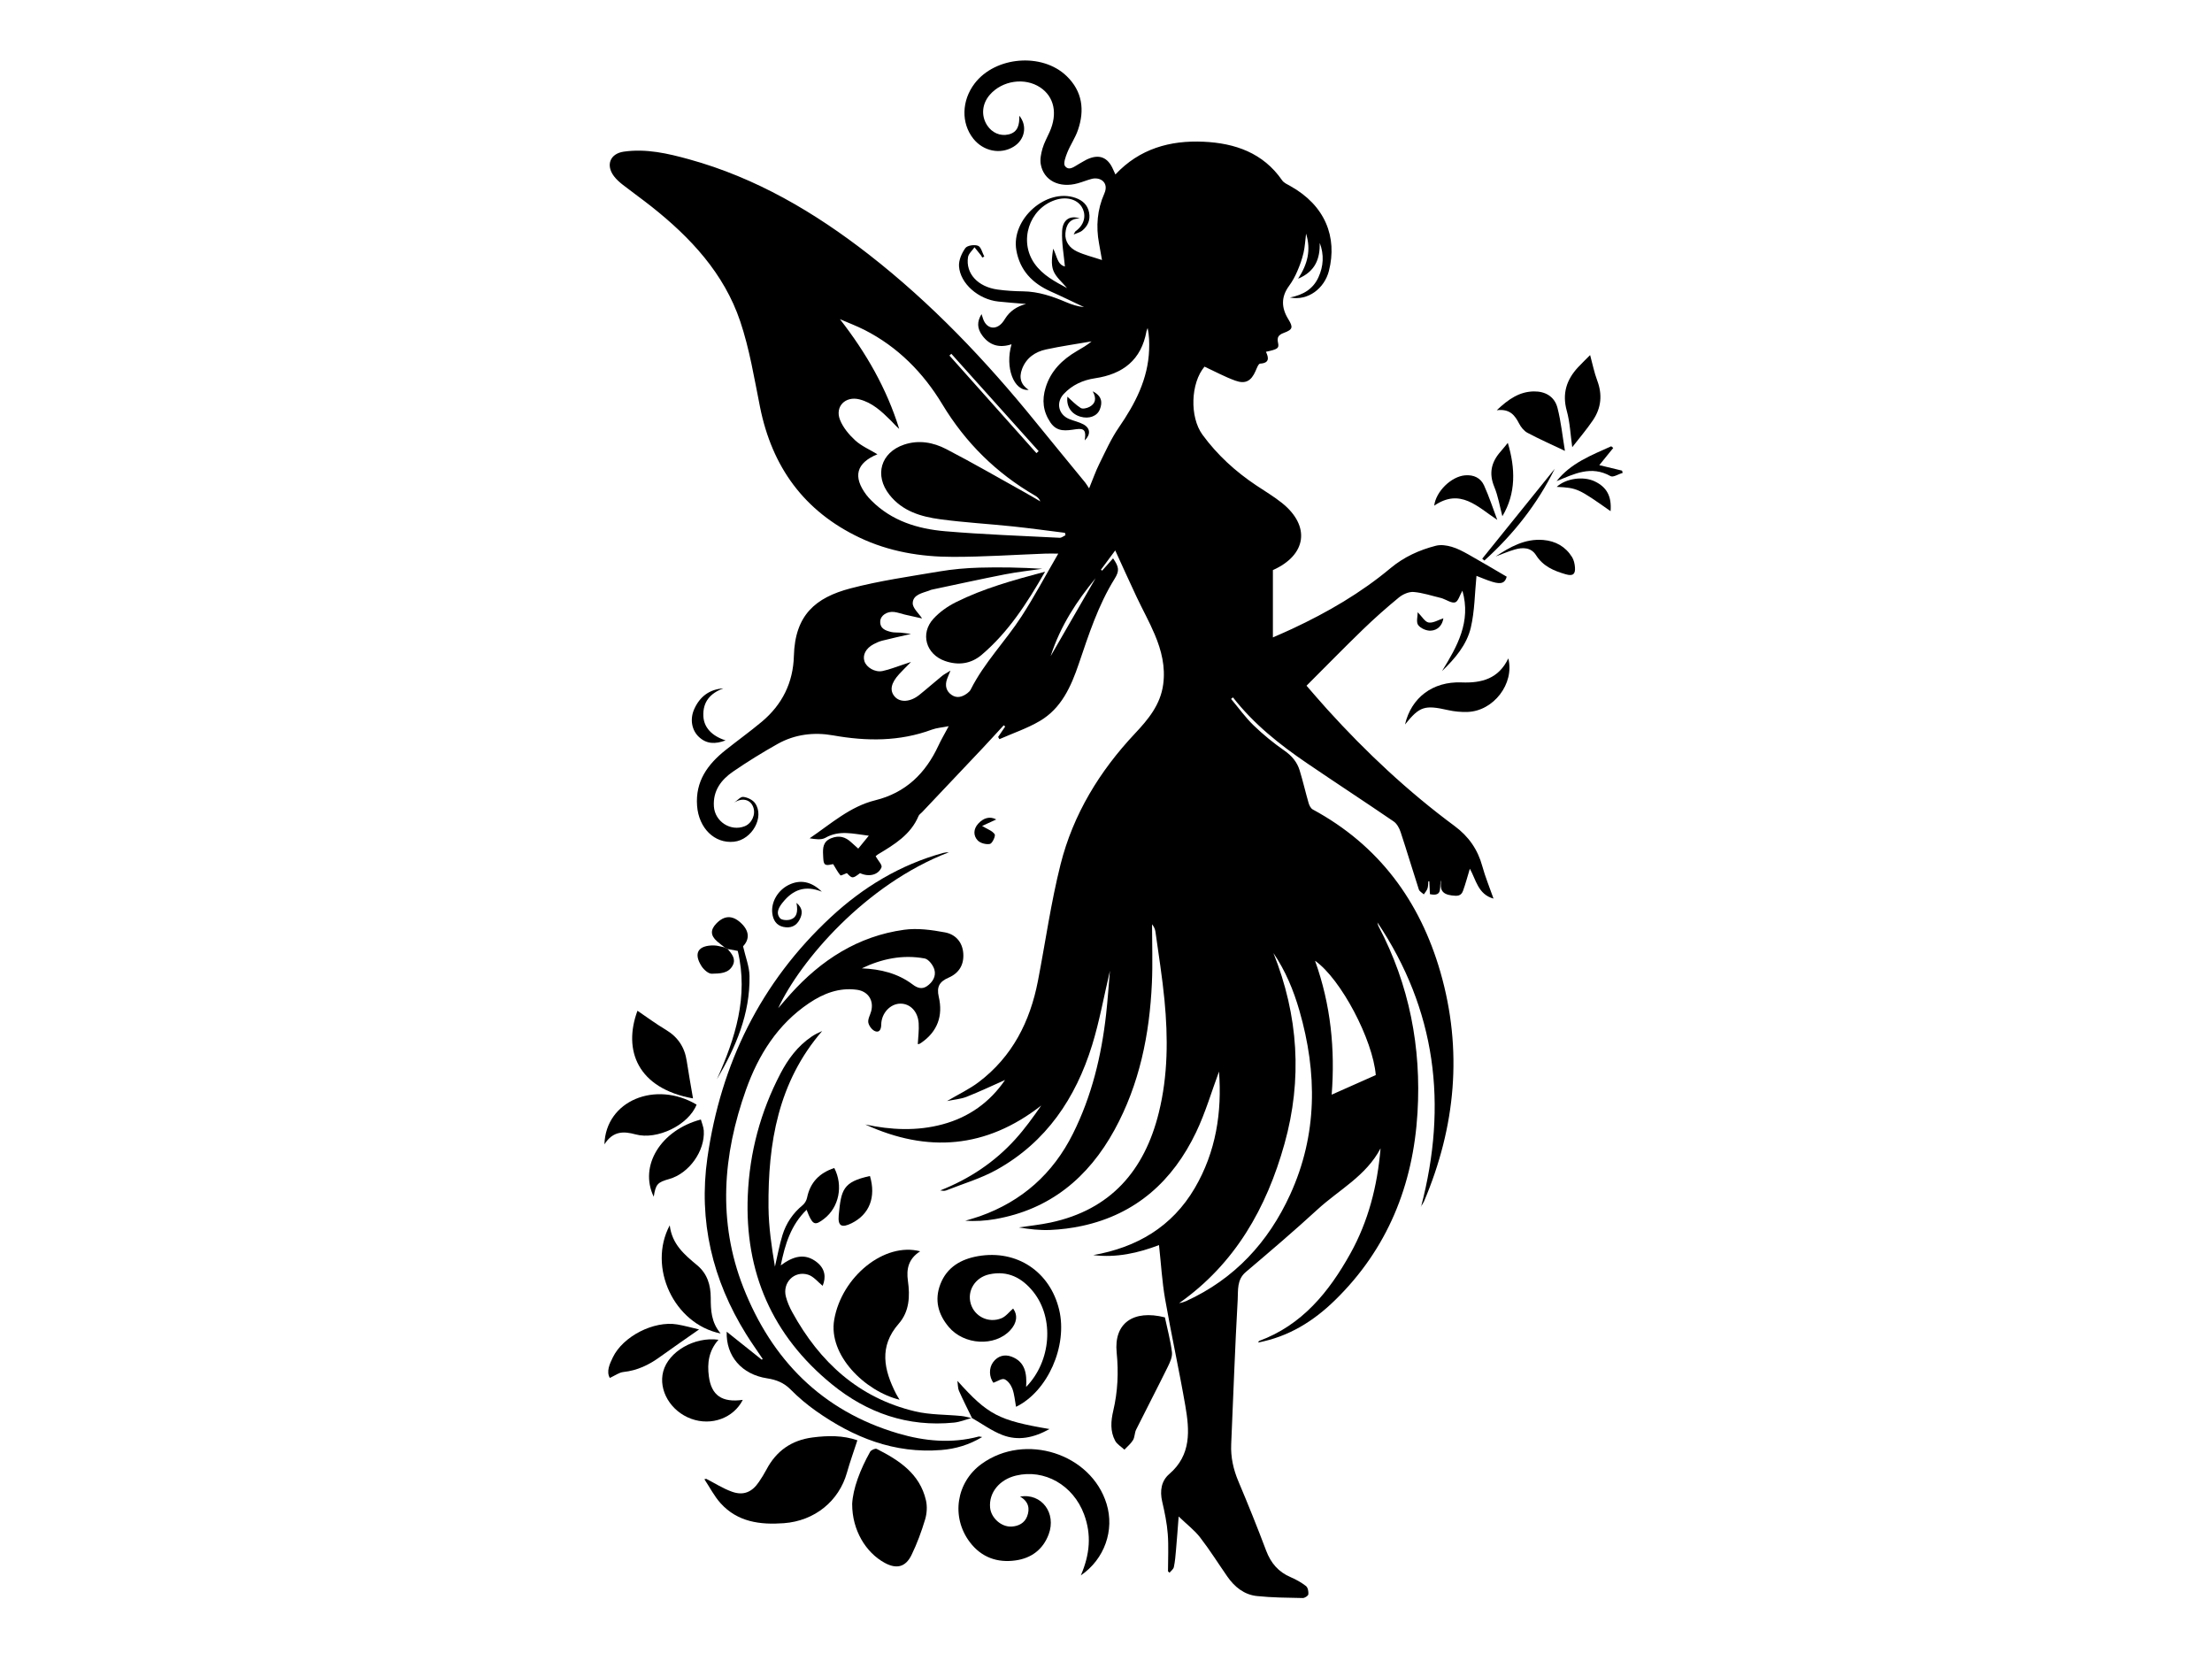 <?xml version="1.0" encoding="UTF-8"?><svg id="a" xmlns="http://www.w3.org/2000/svg" viewBox="0 0 800 600.7"><path d="M513.94,436.41c9.74-37.13,5.36-71.3-15.78-102.85,.13,.47,.19,.98,.41,1.4,11.14,21.13,15.51,43.79,14.09,67.42-1.57,26.16-10.84,49.28-29.89,67.84-7.74,7.54-16.68,13.15-27.75,15.24,.2-.34,.25-.51,.34-.55,15.57-5.75,25.26-17.69,33-31.58,6.52-11.71,9.78-24.42,10.94-38.07-5.3,10.05-15.07,14.99-22.76,22.06-8.46,7.77-17.22,15.23-25.99,22.67-3.29,2.79-2.73,6.61-2.92,9.97-.99,17.42-1.58,34.85-2.35,52.28-.21,4.7,.77,9.09,2.6,13.43,3.5,8.29,6.87,16.64,10.04,25.06,1.7,4.51,4.44,7.71,8.87,9.6,1.96,.84,3.87,1.91,5.54,3.21,.69,.54,.96,2.01,.85,2.99-.06,.54-1.32,1.35-2.02,1.34-5.54-.12-11.1-.14-16.59-.72-4.61-.49-8.09-3.3-10.71-7.08-3.27-4.71-6.33-9.59-9.83-14.12-2.01-2.6-4.73-4.66-7.75-7.56-.38,4.78-.64,8.49-.97,12.19-.18,2.04-.34,4.1-.77,6.1-.16,.76-1.03,1.37-1.58,2.04l-.54-.52c0-4.49,.26-9-.08-13.46-.3-3.95-1.12-7.89-2.02-11.76-.9-3.85-.32-7.47,2.54-9.93,8.05-6.92,7.37-15.78,5.83-24.71-2.23-12.89-5.06-25.68-7.31-38.57-1.11-6.34-1.47-12.8-2.21-19.53-7.42,2.83-15.36,4.67-23.78,3.62,15.76-2.77,28.5-10.23,36.7-24.21,7.71-13.15,9.89-27.54,8.78-42.16-2.67,7.17-4.89,14.84-8.29,21.95-8.4,17.57-21.69,29.62-41.18,33.85-3.79,.82-7.69,1.31-11.56,1.48-3.77,.16-7.56-.28-11.36-.91,3.82-.58,7.69-.97,11.46-1.77,21.77-4.64,33.99-18.8,39.17-39.78,3.31-13.41,3.35-27.04,2.04-40.68-.79-8.25-2.13-16.44-3.26-24.66-.13-.95-.52-1.87-1.24-2.73,0,7.08,.27,14.17-.05,21.23-.84,18.61-4.48,36.6-13.52,53.11-9.46,17.27-23.37,28.83-43.21,32.27-3.51,.61-7.09,.82-10.76,.59,1.77-.55,3.57-1.02,5.32-1.65,15.21-5.41,26.4-15.38,33.61-29.82,6.81-13.63,10.32-28.18,12-43.22,.57-5.09,.91-10.2,1.38-15.69-2.18,9.25-3.77,18.23-6.44,26.87-5.92,19.14-16.57,35.03-34.43,45.01-5.74,3.21-12.21,5.09-18.37,7.54-.61,.24-1.37,.13-2.14,0,10.49-4.13,19.65-10.2,27.18-18.53,3.41-3.77,6.4-7.92,9.36-12.18-19.94,15.57-41.17,17.16-63.64,6.86,9.3,1.99,18.69,2.45,28-.07,9.47-2.56,17.04-7.95,22.55-16.02-4.66,2.06-9.22,4.23-13.91,6.08-2.05,.81-4.36,.97-7.08,1.54,4.18-2.47,8.12-4.32,11.51-6.89,12.12-9.19,18.53-21.87,21.37-36.54,2.72-14.05,4.69-28.29,8.18-42.14,4.56-18.11,14.11-33.73,26.91-47.34,4.8-5.11,9.24-10.41,10.22-17.8,.85-6.35-.63-12.25-3.04-17.96-1.94-4.62-4.4-9.01-6.54-13.55-2.64-5.6-5.18-11.25-7.77-16.9-1.55,2.1-3.36,4.53-5.17,6.97l.43,.35c1.31-1.48,2.63-2.96,3.96-4.46,2.16,3.16,2.37,4.48,.54,7.42-5.95,9.57-9.36,20.19-12.95,30.75-2.78,8.16-6.26,16.04-14.05,20.63-4.58,2.7-9.74,4.42-14.64,6.59l-.48-.79c.85-1.26,1.71-2.51,2.56-3.77l-.53-.46c-2.58,2.8-5.13,5.62-7.74,8.39-7.25,7.69-14.52,15.37-21.79,23.04-.42,.45-1.03,.81-1.26,1.34-2.84,6.8-8.75,10.34-14.66,13.89-.35,.21-.65,.5-.95,.78-.14,.14-.22,.34,.06-.11,.88,1.57,2.48,3.21,2.14,4.03-1.18,2.85-4.61,3.56-7.77,2.11-2.69,2.03-2.81,2.03-4.76-.02-.89,.32-2.15,1.02-2.34,.8-.98-1.16-1.69-2.54-2.61-4.04-.64,.05-2.19,.62-2.93,.08-.69-.51-.64-2.18-.71-3.36-.14-2.52-.07-4.89,2.91-6.08,2.88-1.16,5.17-.49,7.3,1.51,.73,.69,1.5,1.35,2.5,2.24,1.26-1.54,2.38-2.92,3.81-4.67-5.66-.68-10.66-2.13-15.7,.76-1.5,.86-3.72,.49-5.7,.18,7.69-5.21,14.59-11.49,23.71-13.74,11.03-2.72,18.2-9.72,22.86-19.75,1.02-2.2,2.27-4.31,3.73-7.05-2.42,.48-4.34,.6-6.07,1.24-11.72,4.33-23.61,4.24-35.75,2.08-6.88-1.22-13.79-.41-20.01,3.07-5.53,3.1-10.95,6.45-16.18,10.04-4.28,2.95-7.29,6.89-6.91,12.59,.36,5.47,6.04,9.16,11.13,7.16,2.59-1.02,4.06-4.26,3.11-6.89-1.07-2.98-4.25-3.47-6.97-1.59,1.12-.76,2.3-2.23,3.34-2.13,1.51,.15,3.42,1.06,4.28,2.27,3.53,4.99-1.11,13.26-7.65,13.94-7.02,.73-12.71-4.91-13.32-12.98-.67-8.86,3.82-15.01,10.3-20.16,4.33-3.45,8.83-6.68,13.08-10.23,7.39-6.18,11.37-14.15,11.63-23.83,.4-14.78,7.82-21.08,20.42-24.4,10.55-2.78,21.44-4.31,32.22-6.14,4.74-.8,9.58-1.23,14.38-1.37,7.58-.22,15.18-.06,22.82,.41-4.46,.65-8.96,1.13-13.38,1.99-8.92,1.74-17.8,3.7-26.7,5.58-.3,.06-.57,.22-.86,.33-2.5,.89-5.83,1.46-5.92,4.5-.06,1.82,2.19,3.71,3.39,5.57-1.81-.41-4.02-.89-6.22-1.4-1.29-.3-2.56-.79-3.87-.95-2.58-.32-4.96,1.27-5.05,3.38-.12,2.68,1.96,3.37,3.99,3.86,1.08,.26,2.25,.13,3.37,.23,.96,.08,1.91,.24,3.76,.47-4.09,.95-7.25,1.63-10.38,2.43-1.08,.27-2.13,.74-3.11,1.26-2.82,1.48-4.09,3.91-3.34,6.2,.72,2.22,3.81,4.09,6.54,3.52,2.58-.54,5.05-1.56,7.57-2.37,.65-.21,1.3-.43,2.74-.91-1.81,1.84-3.08,3.07-4.27,4.37-3.01,3.27-3.54,5.96-1.65,8.14,1.92,2.22,5.6,2.04,8.86-.55,2.8-2.24,5.48-4.62,8.26-6.89,.78-.63,1.7-1.09,3.07-1.94-.57,1.38-.95,2.22-1.26,3.09-.81,2.3-.32,4.34,1.67,5.71,1.94,1.33,3.93,.71,5.69-.63,.48-.37,.97-.83,1.23-1.36,4.86-9.69,12.54-17.43,18.37-26.43,4.61-7.11,8.59-14.62,13.28-22.69-2.09,0-3.35-.04-4.6,0-11.18,.42-22.35,1.19-33.53,1.18-11.65,0-23.07-1.9-33.73-6.96-20.08-9.54-31.65-25.56-36-47.19-2.09-10.41-3.8-21.01-7.17-31.02-5.84-17.35-17.97-30.32-32.1-41.51-3.37-2.67-6.89-5.16-10.29-7.81-1.2-.94-2.4-1.98-3.3-3.2-2.99-4-1.37-8.13,3.57-8.84,8.1-1.17,15.93,.64,23.64,2.77,24.19,6.68,45.38,19.14,65,34.43,22.63,17.63,42.27,38.28,60.29,60.51,5.94,7.33,11.96,14.61,17.93,21.91,.38,.47,.68,1,1.44,2.14,1.43-3.47,2.38-6.23,3.67-8.82,2.22-4.47,4.26-9.1,7.07-13.18,5.91-8.59,10.6-17.53,10.97-28.21,.09-2.55,.01-5.11-.53-7.75-.14,.37-.35,.72-.42,1.1-1.88,10.43-8.53,15.55-18.64,17.05-4.33,.64-8.24,2.4-11.3,5.68-2.88,3.09-1.94,7.43,1.97,9.05,1.69,.7,3.54,1.06,5.13,1.92,2.58,1.4,2.69,3.68,.49,5.82,.56-3.46-.06-4.49-3.13-4.05-3.55,.51-6.84,1.17-9.29-2.47-2.66-3.96-3.1-8.09-1.72-12.57,1.86-6.07,6.01-10.12,11.3-13.22,1.83-1.07,3.67-2.11,5.33-3.5-5.49,.95-11.01,1.73-16.45,2.91-3.96,.85-7.16,3.03-8.69,7.05-1.22,3.2-.41,5.75,2.38,7.57-5.35,.54-8.65-8.07-6.19-16.49-4.32,1.42-7.91,.48-10.59-3.17-1.88-2.56-1.97-5-.26-7.73,.23,.72,.4,1.27,.59,1.81,1.24,3.45,4.48,4.09,6.87,1.34,.4-.46,.74-.98,1.06-1.5q2.5-4.02,7.58-5.32c-3.71-.32-6.88-.54-10.04-.88-7.12-.76-13.79-6.45-14.21-12.75-.15-2.18,.98-4.75,2.3-6.59,.69-.96,3.31-1.34,4.59-.82,1.1,.44,1.53,2.53,2.25,3.9l-.75,.36c-.14-.26-.24-.54-.42-.77-.78-.99-1.58-1.97-2.37-2.95-.81,1.19-2.15,2.3-2.35,3.58-.9,5.9,3.56,10.73,10.72,11.71,3.04,.42,6.13,.6,9.2,.64,5.55,.07,10.64,1.81,15.65,3.95,2.02,.86,4.13,1.53,6.41,1.76-4.03-1.9-8.04-3.87-12.11-5.68-6.6-2.95-11.12-7.62-12.39-14.92-1.96-11.24,10.92-22.6,21.41-18.9,2.55,.9,4.41,2.54,4.92,5.38,.49,2.7-.52,4.85-2.56,6.5-.69,.56-1.68,.77-3.03,1.36,.43-.8,.48-1.04,.63-1.14,3.94-2.85,3.69-6.63,2.28-8.86-1.79-2.84-5.68-3.8-9.66-2.45-9.41,3.2-13.15,14.85-7.4,22.98,3,4.24,7.4,6.49,11.76,8.85-1.75-2.13-4.03-3.94-4.95-6.29-.92-2.35-.47-5.23-.08-7.97,1.39,2.55,1.43,5.75,4.25,6.45-.37-4.15-1.21-8.5-1.01-12.81,.19-4.14,2.89-5.81,6.39-4.56-3.75-.04-4.96,2.42-5.2,5.34-.25,3.08,1.57,5.37,4.19,6.6,2.68,1.26,5.62,1.95,9.04,3.09-.47-2.63-.75-4.3-1.06-5.96-1.17-6.21-.66-12.29,1.9-18.07,1.79-4.04-1.52-6.12-4.58-5.31-1.68,.44-3.29,1.11-4.96,1.58-6.67,1.89-12.43-.97-13.45-6.91-.31-1.81,.12-3.87,.64-5.68,.59-2.04,1.66-3.95,2.54-5.91,3-6.65,1.71-12.79-3.39-16.17-5.56-3.68-13.68-2.5-18.19,2.65-2.86,3.26-3.24,7.61-.98,11.08,1.73,2.66,4.7,3.99,7.71,3.29,3.46-.8,3.99-3.56,3.92-6.77,3.02,3.69,1.98,8.71-2.06,11.19-4.75,2.92-10.95,1.68-14.59-2.91-4.44-5.61-4.24-13.75,.49-19.95,7.48-9.8,24.39-11.24,33.26-2.68,5.72,5.51,6.6,12.3,4.09,19.56-.96,2.78-2.7,5.29-3.81,8.03-.64,1.58-1.56,4.06-.86,4.96,1.52,1.94,3.47,.07,5.13-.82,.9-.48,1.75-1.06,2.67-1.51,4.48-2.16,7.69-.94,9.64,3.63,.23,.54,.48,1.06,.79,1.74,8.72-9.32,19.78-12.4,31.89-11.84,11.33,.52,21.53,3.99,28.41,13.96,.64,.92,1.89,1.47,2.94,2.05,12.64,7.02,17.09,18.5,13.98,30.7-1.6,6.28-7.51,10.95-14.12,9.62,4.99-.95,8.43-3.18,10.31-7.26,1.86-4.04,2.1-8.22,.5-12.47,.08,5.64-1.51,10.27-7.84,12.94,3.44-5.26,4.74-10.36,2.89-16.3-.32,2.55-.42,4.78-.92,6.93-.53,2.27-1.32,4.5-2.25,6.64-.8,1.86-1.79,3.7-2.99,5.33-2.93,3.99-2.8,7.91-.28,12.01,1.83,2.98,1.64,3.77-1.59,4.97-1.91,.71-2.56,1.53-2.11,3.57,.45,2.01-.15,2.37-4.38,3.27,1.09,2.25,1.26,4.09-2.11,4.28-.61,.03-1.22,1.71-1.65,2.7-1.58,3.57-3.62,4.79-7.33,3.45-3.81-1.38-7.4-3.34-11.12-5.06-5.01,5.9-5.45,18.18-.73,24.63,5.33,7.28,11.9,13.28,19.39,18.28,3.15,2.11,6.44,4.05,9.39,6.42,10.33,8.3,8.91,18.79-3.32,24.24v24.35c2.68-1.19,4.91-2.13,7.09-3.16,12.67-5.93,24.71-12.91,35.48-21.91,4.82-4.02,10.4-6.56,16.4-8.09,1.76-.45,3.87-.14,5.66,.38,2.13,.61,4.16,1.71,6.12,2.8,4.6,2.58,9.13,5.29,13.81,8.02-.6,2.23-1.87,2.86-5.17,1.86-2.12-.64-4.15-1.55-5.76-2.16-.64,6.36-.64,12.7-2.05,18.71-1.47,6.24-5.73,11.21-10.42,15.73,5.46-8.88,10.6-17.8,7.38-29.09-.99,1.72-1.54,3.91-2.63,4.23-1.27,.38-3.03-.87-4.58-1.41-.19-.07-.39-.13-.58-.18-3.28-.77-6.53-1.89-9.85-2.16-1.73-.14-3.9,.82-5.31,1.97-4.51,3.7-8.89,7.58-13.08,11.64-6.78,6.56-13.37,13.31-20.35,20.28,2.3,2.63,4.86,5.65,7.52,8.58,14.03,15.49,29.22,29.72,46.02,42.15,5.1,3.77,8.39,8.49,10.05,14.58,1.04,3.82,2.58,7.5,4.04,11.68-5.62-1.54-6.32-6.84-8.56-10.81-.82,2.68-1.52,5.37-2.46,7.97-.71,1.95-2.04,1.96-4.13,1.69-3.63-.47-4.31-2.3-3.76-5.5-1,2.06,1.01,6.11-4.09,5.04-.07-1.5-.15-3.07-.22-4.65h-.35c-.09,.87-.04,1.81-.32,2.63-.26,.76-.86,1.4-1.32,2.1-.62-.59-1.57-1.07-1.8-1.78-2.24-6.89-4.3-13.84-6.57-20.71-.47-1.43-1.34-3.07-2.53-3.88-10.4-7.11-20.96-13.99-31.37-21.08-9.94-6.76-19.3-14.21-26.75-23.79l-.69,.56c2.7,3.21,5.16,6.67,8.16,9.57,3.46,3.34,7.23,6.41,11.17,9.15,2.69,1.87,4.56,4.13,5.48,7.13,1.2,3.9,2.1,7.89,3.24,11.81,.25,.86,.78,1.92,1.49,2.31,23.92,12.92,38.77,33.14,46.17,58.8,8.13,28.21,5.52,55.95-5.92,82.91-.19,.44-.48,.84-1.17,2ZM317.32,164.27c-7.66,3.17-8.93,8.07-4.01,14.66,.55,.74,1.19,1.42,1.84,2.07,7.34,7.38,16.73,10.25,26.64,11.1,13.79,1.18,27.64,1.66,41.47,2.37,.67,.03,1.38-.6,2.08-.92l-.17-.87c-6.28-.78-12.56-1.66-18.85-2.32-8.76-.92-17.58-1.41-26.31-2.59-6.95-.94-13.64-2.9-18.33-8.85-5.54-7.02-3.18-15.28,5.29-18.14,5.3-1.78,10.52-.83,15.21,1.6,9.71,5.03,19.18,10.52,28.74,15.84,1.8,1,3.56,2.07,5.34,3.1-.44-1.07-1.14-1.66-1.93-2.11-14.03-8.15-25.14-19.1-33.57-33.08-6.87-11.38-16.09-20.73-28.15-26.85-2.86-1.45-5.89-2.58-8.84-3.86,9.52,12.2,16.93,25.13,21.44,39.68-1.14-.96-2.05-2.06-3.07-3.07-3.3-3.26-6.67-6.45-11.35-7.62-5.03-1.26-8.89,2.58-7,7.39,1.1,2.8,3.28,5.4,5.53,7.46,2.22,2.03,5.15,3.28,8,5Zm143.23,180.36c9.05,22.64,10.52,45.69,4,69-6.48,23.19-17.86,43.37-38.12,57.62,.91-.17,1.77-.41,2.57-.77,17.48-8,29.71-21.26,37.6-38.5,9.91-21.66,9.85-44.01,3.34-66.56-2.12-7.36-5.05-14.41-9.39-20.79Zm21.06,51.22c5.39-2.39,10.65-4.73,15.96-7.09-1.05-12.73-12.59-34.77-21.97-41.34,5.74,15.97,7.28,32.12,6.02,48.43Zm-106.77-232l.8-.72c-10.52-11.73-21.04-23.46-31.57-35.19l-.7,.63c10.49,11.76,20.98,23.52,31.46,35.28Zm21.4,45.23c-6.78,8.28-12.67,17.08-16.26,28.19,5.71-9.91,10.99-19.05,16.26-28.19Z"/><path d="M262.8,481.55c4.46,3.56,8.58,6.85,12.71,10.14l.32-.29c-2-2.98-4.09-5.91-5.98-8.95-12.19-19.59-17.28-40.93-14.01-63.76,4.87-34.03,19.27-63.47,44.64-87.03,11.68-10.85,25.12-18.98,40.67-23.24,.65-.18,1.34-.22,2.03-.23-30.29,11.64-53.8,39.33-61.74,56.39,1.48-1.7,2.93-3.42,4.44-5.1,11.1-12.34,24.43-20.95,41.08-23.26,4.83-.67,9.99,.04,14.84,.95,3.66,.69,6.27,3.39,6.58,7.55,.31,4.19-1.57,7.19-5.32,8.82-3.23,1.4-4.4,3.25-3.54,6.93,1.58,6.79-.41,12.54-6.35,16.62-.25,.17-.52,.33-.8,.44-.18,.07-.4,.01-.44,.01,.13-2.53,.49-5.05,.32-7.54-.29-4.3-3.12-7.12-6.66-7.07-3.63,.05-6.84,3.46-6.88,7.6-.02,1.68-.65,2.93-2.16,2.39-1.11-.4-2.29-1.94-2.51-3.14-.23-1.26,.66-2.72,1.03-4.1,1.04-3.88-1.09-7.2-5.11-7.76-6.46-.9-12.15,1.33-17.35,4.83-11.37,7.64-18.31,18.72-22.79,31.26-8.44,23.66-10.31,47.78-.99,71.52,10.27,26.16,28.44,44.7,56.01,52.82,9.55,2.81,19.28,3.73,29.1,1.13,.25-.07,.54,.07,1.28,.17-4.81,2.87-9.65,4.28-14.78,4.69-16.99,1.38-31.75-4.53-45.31-14.1-3.26-2.3-6.36-4.9-9.15-7.73-2.45-2.49-5.21-3.58-8.56-4.09-9.14-1.4-14.9-8.01-14.6-16.88Zm48.87-131.39c6.77,.28,13.02,1.78,18.47,5.89,1.57,1.18,3.27,1.81,5.09,.57,2.12-1.45,3.39-3.65,2.7-6.03-.47-1.59-2.11-3.74-3.52-4-7.92-1.46-15.51,.1-22.74,3.58Z"/><path d="M351.47,512.74c-2.14,.58-4.26,1.47-6.44,1.69-16.68,1.67-31.42-3.45-44.2-13.88-21.53-17.58-31.55-40.51-30.38-68.29,.65-15.57,4.61-30.27,11.83-44.08,2.74-5.24,6.22-9.9,11.18-13.28,1.22-.83,2.56-1.49,3.89-2.07-15.94,18.44-19.62,40.54-19.41,63.74,.07,7.19,1.13,14.38,2.33,21.47,.89-3.81,1.57-7.69,2.72-11.42,1.32-4.27,3.76-7.91,7.29-10.8,.77-.63,1.41-1.73,1.61-2.72,1.13-5.6,4.56-8.99,9.84-10.73,3.29,6.36,1.73,14.15-3.64,18.33-3.17,2.46-3.99,2.27-5.62-1.35-.24-.53-.43-1.08-.75-1.88-5.7,5.53-7.8,12.47-9.35,20.11,4.35-3.23,8.71-4.68,13.17-1.06,2.84,2.3,3.28,5.33,1.98,8.45-1.68-1.33-3.26-3.42-5.3-4.04-4.98-1.52-9.28,2.89-8,7.93,.5,1.96,1.34,3.88,2.32,5.66,9.91,18.04,24.03,31.02,44.46,35.86,5.42,1.28,11.17,1.11,16.77,1.67,1.27,.13,2.52,.52,3.77,.79l-.09-.09Z"/><path d="M390.89,569.7c3.32-7.66,3.89-14.81,1.17-22.11-3.93-10.56-14.32-16.48-24.62-14-6.01,1.45-9.84,6.19-9.36,11.57,.34,3.74,4.06,7.09,7.79,6.87,2.52-.15,4.68-1.28,5.6-3.68,1.08-2.82,.53-5.42-2.56-7.17,7.85-1.32,13.21,6.02,10.36,13.65-2.06,5.51-6.29,8.63-11.93,9.43-6.64,.95-12.41-1.09-16.58-6.59-6.88-9.07-4.95-21.66,4.26-28.31,15.75-11.38,39.6-3.75,45.19,14.46,2.91,9.48-.68,19.94-9.32,25.87Z"/><path d="M255.43,534.77c3.07,1.57,6.01,3.46,9.23,4.63,4.18,1.53,7.32,.19,9.81-3.51,.97-1.44,1.91-2.92,2.72-4.46,3.55-6.75,9.05-10.63,16.64-11.62,5.62-.74,11.15-.77,16.25,1.02-1.29,3.99-2.68,7.81-3.77,11.7-2.91,10.34-11.72,17.46-22.84,18.28-8.57,.63-16.71-.43-22.84-7.2-2.32-2.57-3.94-5.78-5.88-8.7l.69-.15Z"/><path d="M332.79,452.49c-4.28,2.73-5.03,6.42-4.43,10.7,.78,5.54,.54,11.06-3.31,15.46-7.28,8.3-5.37,16.73-.98,25.35,.37,.73,.83,1.41,1.27,2.16-12.55-3.08-25.87-16.17-23.63-28.97,2.73-15.62,18.23-28.12,31.08-24.7Z"/><path d="M366.42,473.18c1.72,2.42,1.39,5.24-1.09,7.9-5.57,5.95-16.67,5.34-22.21-1.25-3.84-4.57-5.22-9.72-3.03-15.44,2.38-6.21,7.54-9.09,13.63-10.15,14.06-2.44,26.05,5.62,29.34,19.39,3.12,13.04-4.11,29.51-15.6,35.09-.42-2.22-.57-4.47-1.31-6.5-.5-1.37-1.62-2.96-2.86-3.46-.97-.39-2.55,.75-4.02,1.27-1.53-2.1-1.72-5.25-.08-7.47,1.69-2.28,4.13-2.9,6.59-2,5,1.84,5.66,6.16,5.33,10.97,9.09-9.29,10.25-24.85,2.57-34.42-4.04-5.03-9.2-7.76-15.91-6.29-5.07,1.11-8.07,5.87-6.69,10.6,1.34,4.6,6.35,7.17,11.06,5.3,1.64-.65,2.87-2.34,4.28-3.55Z"/><path d="M308.19,543.92c.28-5.64,2.89-12.47,6.51-18.95,.35-.62,1.85-1.29,2.37-1.03,8.09,4.1,15.58,8.95,17.81,18.58,.51,2.19,.35,4.78-.3,6.94-1.32,4.38-2.92,8.74-4.92,12.85-2.16,4.42-5.45,5.16-9.71,2.83-6.84-3.73-11.76-11.82-11.75-21.22Z"/><path d="M377.96,206.73c-6.59,11.53-13.32,21.89-22.9,30.04-3.87,3.3-8.47,3.93-13.29,2.25-6.88-2.4-9.08-9.91-4.18-15.28,2.22-2.43,5.13-4.48,8.09-5.96,9.99-4.99,20.71-7.97,32.27-11.05Z"/><path d="M421.3,476.38c.89,4.19,2.03,8.35,2.55,12.58,.21,1.7-.71,3.68-1.52,5.33-3.74,7.59-7.66,15.1-11.43,22.68-.58,1.16-.47,2.7-1.13,3.79-.78,1.3-2.05,2.32-3.11,3.46-1.14-1.07-2.66-1.94-3.36-3.24-1.84-3.42-1.53-7.18-.68-10.81,1.63-6.96,1.96-13.9,1.24-21.04-1.08-10.64,6.01-15.64,17.44-12.75Z"/><path d="M259.84,484.47c-3.56,4.06-4.1,8.51-3.47,13.24,.91,6.89,4.75,9.55,12.27,8.5-3.34,6.58-11.33,9.51-18.64,6.85-7.44-2.7-11.94-10.3-10.14-17.11,1.89-7.15,11.23-12.66,19.98-11.48Z"/><path d="M250.64,397.2c-20.04-3.6-25.39-17.41-20.09-31.7,3.32,2.25,6.66,4.74,10.22,6.86,4.37,2.61,6.84,6.29,7.59,11.28,.68,4.52,1.51,9.02,2.28,13.57Z"/><path d="M260.63,482.21c-16.84-3.42-26.49-23.97-18.41-39.12,.82,6.89,5.37,10.66,9.94,14.46,3.65,3.04,4.88,7.16,4.89,11.77,.01,4.41,.13,8.81,3.58,12.89Z"/><path d="M218.6,413.81c.46-15.84,18.52-23.15,33.33-14.37-2.89,7.36-14.24,12.9-22.07,10.77-4.18-1.14-8.12-1.36-11.26,3.6Z"/><path d="M508.15,261.96c2.23-9.64,9.99-15.6,20.42-15.19,7.33,.29,13.43-1.34,16.93-8.69,2.31,9.14-5.35,19.07-14.77,19.37-2.32,.07-4.72-.15-6.99-.66-8.5-1.92-10.3-1.39-15.58,5.17Z"/><path d="M252.84,480.73c-4.9,3.44-9.59,6.65-14.2,9.98-3.96,2.87-8.18,4.89-13.15,5.42-1.62,.17-3.13,1.33-4.94,2.15-1.32-2.31-.1-4.97,1.09-7.44,3.69-7.64,14.84-13.31,23.26-11.91,2.69,.45,5.33,1.21,7.93,1.81Z"/><path d="M236.43,432.75c-5.4-11.15,2.56-24.1,17.05-27.92,.36,1.33,.96,2.65,1.05,4.01,.48,7.38-5.35,15.48-12.45,17.49-4.32,1.22-4.92,1.87-5.65,6.43Z"/><path d="M541.32,148.34c4.34-4.1,8.26-6.71,13.38-6.8,4.22-.07,7.54,1.88,8.59,5.97,1.27,4.96,1.79,10.11,2.69,15.54-5.08-2.42-9.4-4.33-13.55-6.54-1.25-.67-2.34-2.02-3.01-3.32-1.55-2.99-3.31-5.43-8.09-4.85Z"/><path d="M568.62,161.7c-.65-4.55-.82-8.97-1.97-13.12-1.74-6.24-.11-11.27,4.09-15.79,1.44-1.54,2.97-3,4.35-4.39,.87,3.19,1.47,6.28,2.56,9.18,1.93,5.11,1.47,9.92-1.52,14.35-2.33,3.45-5.07,6.63-7.51,9.78Z"/><path d="M262.09,342.6c-.93-.74-1.91-1.45-2.8-2.24-2.35-2.09-2.4-4.13-.23-6.39q4.26-4.43,8.77-.34c3.25,2.94,3.34,5.99,.91,8.56,.89,3.92,2.27,7.31,2.33,10.74,.24,13.7-4.98,25.8-11.79,37.36,6.64-14.84,11.48-29.94,7.54-46.43-1.3-.25-2.48-.47-3.66-.69-.36-.19-.72-.37-1.08-.56Z"/><path d="M351.56,512.83c-1.6-3.29-3.26-6.55-4.74-9.89-.42-.95-.35-2.13-.56-3.6,11.09,12.32,14.83,14.28,33.31,17.42-5.71,3.18-11.34,4.36-17.05,2.15-3.9-1.51-7.39-4.08-11.05-6.17l.09,.1Z"/><path d="M541.51,188c-7.2-4.77-13.39-11.61-22.81-5.14,.63-5.19,6.2-10.58,11.2-10.98,3.12-.25,5.61,.95,6.84,3.68,1.83,4.04,3.2,8.28,4.77,12.44Z"/><path d="M314.63,425.26c2.26,7.65-.2,13.87-6.6,17.06-3.63,1.81-5.07,1.07-4.69-2.9,.87-9.22,1.52-12.05,11.3-14.16Z"/><path d="M540.95,201.21c5.14-3.41,10.57-6.5,17.18-5.95,4.44,.37,8.04,2.37,10.42,6.18,.66,1.07,.97,2.48,1.06,3.76,.16,2.34-.65,3.24-3.33,2.47-4.35-1.26-8.19-2.88-10.76-6.92-1.81-2.85-4.81-2.88-7.73-2.03-2.32,.68-4.56,1.65-6.83,2.49Z"/><path d="M543.35,186.67c-.9-3.38-1.5-7.17-2.92-10.62-2.03-4.9-1.08-8.93,2.25-12.72,.94-1.06,1.81-2.18,2.64-3.18,2.76,9.19,3.01,18.25-1.96,26.51Z"/><path d="M262.09,342.6c.36,.19,.72,.37,1.08,.56,1.45,1.73,3.09,3.54,1.83,5.95-1.58,3.03-4.85,2.91-7.57,3-1.24,.04-2.95-1.52-3.75-2.79-2.95-4.68-1.17-7.51,4.54-7.44,1.29,.02,2.58,.47,3.87,.72Z"/><path d="M583.46,161.98c-1.67,2.05-3.34,4.11-5.05,6.22,2.56,.62,5.39,1.3,8.21,1.98l.26,.8c-1.49,.44-3.45,1.73-4.39,1.2-7.03-3.96-13.17-.82-19.53,1.81,5.11-6.52,12.56-9.36,19.76-12.61l.73,.61Z"/><path d="M582.49,184.85c-11.69-8.24-12.11-8.43-19.48-8.79,3.29-3.06,9.62-3.97,13.76-1.98,4.34,2.08,6.14,5.37,5.72,10.77Z"/><path d="M288.06,326.49c2.35,1.95,2.23,3.92,1.14,6.03-1.27,2.46-3.41,3.21-5.94,2.65-2.52-.56-3.66-2.51-3.95-4.91-.5-4.07,2.01-8.32,5.93-10.26,4.09-2.02,8.16-1.33,11.99,2.45-6.12-2.49-10.52-.61-14.07,3.79-1.37,1.69-2.73,3.75-1.07,5.78,.6,.74,2.64,.86,3.79,.5,2.2-.69,2.81-2.64,2.18-6.01Z"/><path d="M536.06,202.04c8.74-10.84,17.49-21.67,26.23-32.51-6.31,12.77-14.96,23.7-25.45,33.17l-.78-.67Z"/><path d="M262.44,267.73c-3.76,1.43-6.96,1.35-9.74-1.31-2.52-2.41-3.25-6.34-1.64-9.96,2.01-4.53,5.47-7.2,10.57-7.54-4.71,1.73-7.49,4.82-7.25,10.05,.19,4.01,2.96,7.14,8.05,8.77Z"/><path d="M360.32,296.32c-1.75,.8-3.53,1.62-5.13,2.36,1.9,1.16,3.71,1.75,4.55,2.99,.4,.59-.86,3.32-1.7,3.5-1.38,.29-3.5-.26-4.45-1.27-1.68-1.78-1.53-4.19,.22-6.08,1.88-2.04,4.15-2.76,6.51-1.49Z"/><path d="M395.18,141.49c3.37,1.7,3.57,4.02,2.61,6.51-.99,2.54-3.98,3.58-7.03,2.68-3.45-1.01-5.13-3.8-4.73-7.24,1.45,1.28,2.98,2.93,4.82,4.09,.71,.45,2.28,.08,3.19-.41,2.06-1.12,2.68-2.9,1.15-5.63Z"/><path d="M522.02,223.58c-.37,2.5-2.01,4.35-4.6,4.48-1.53,.08-3.67-.85-4.53-2.05-.77-1.07-.16-3.13-.16-4.62,1.56,1.56,2.62,3.51,3.96,3.72,1.63,.26,3.5-.94,5.34-1.53Z"/></svg>